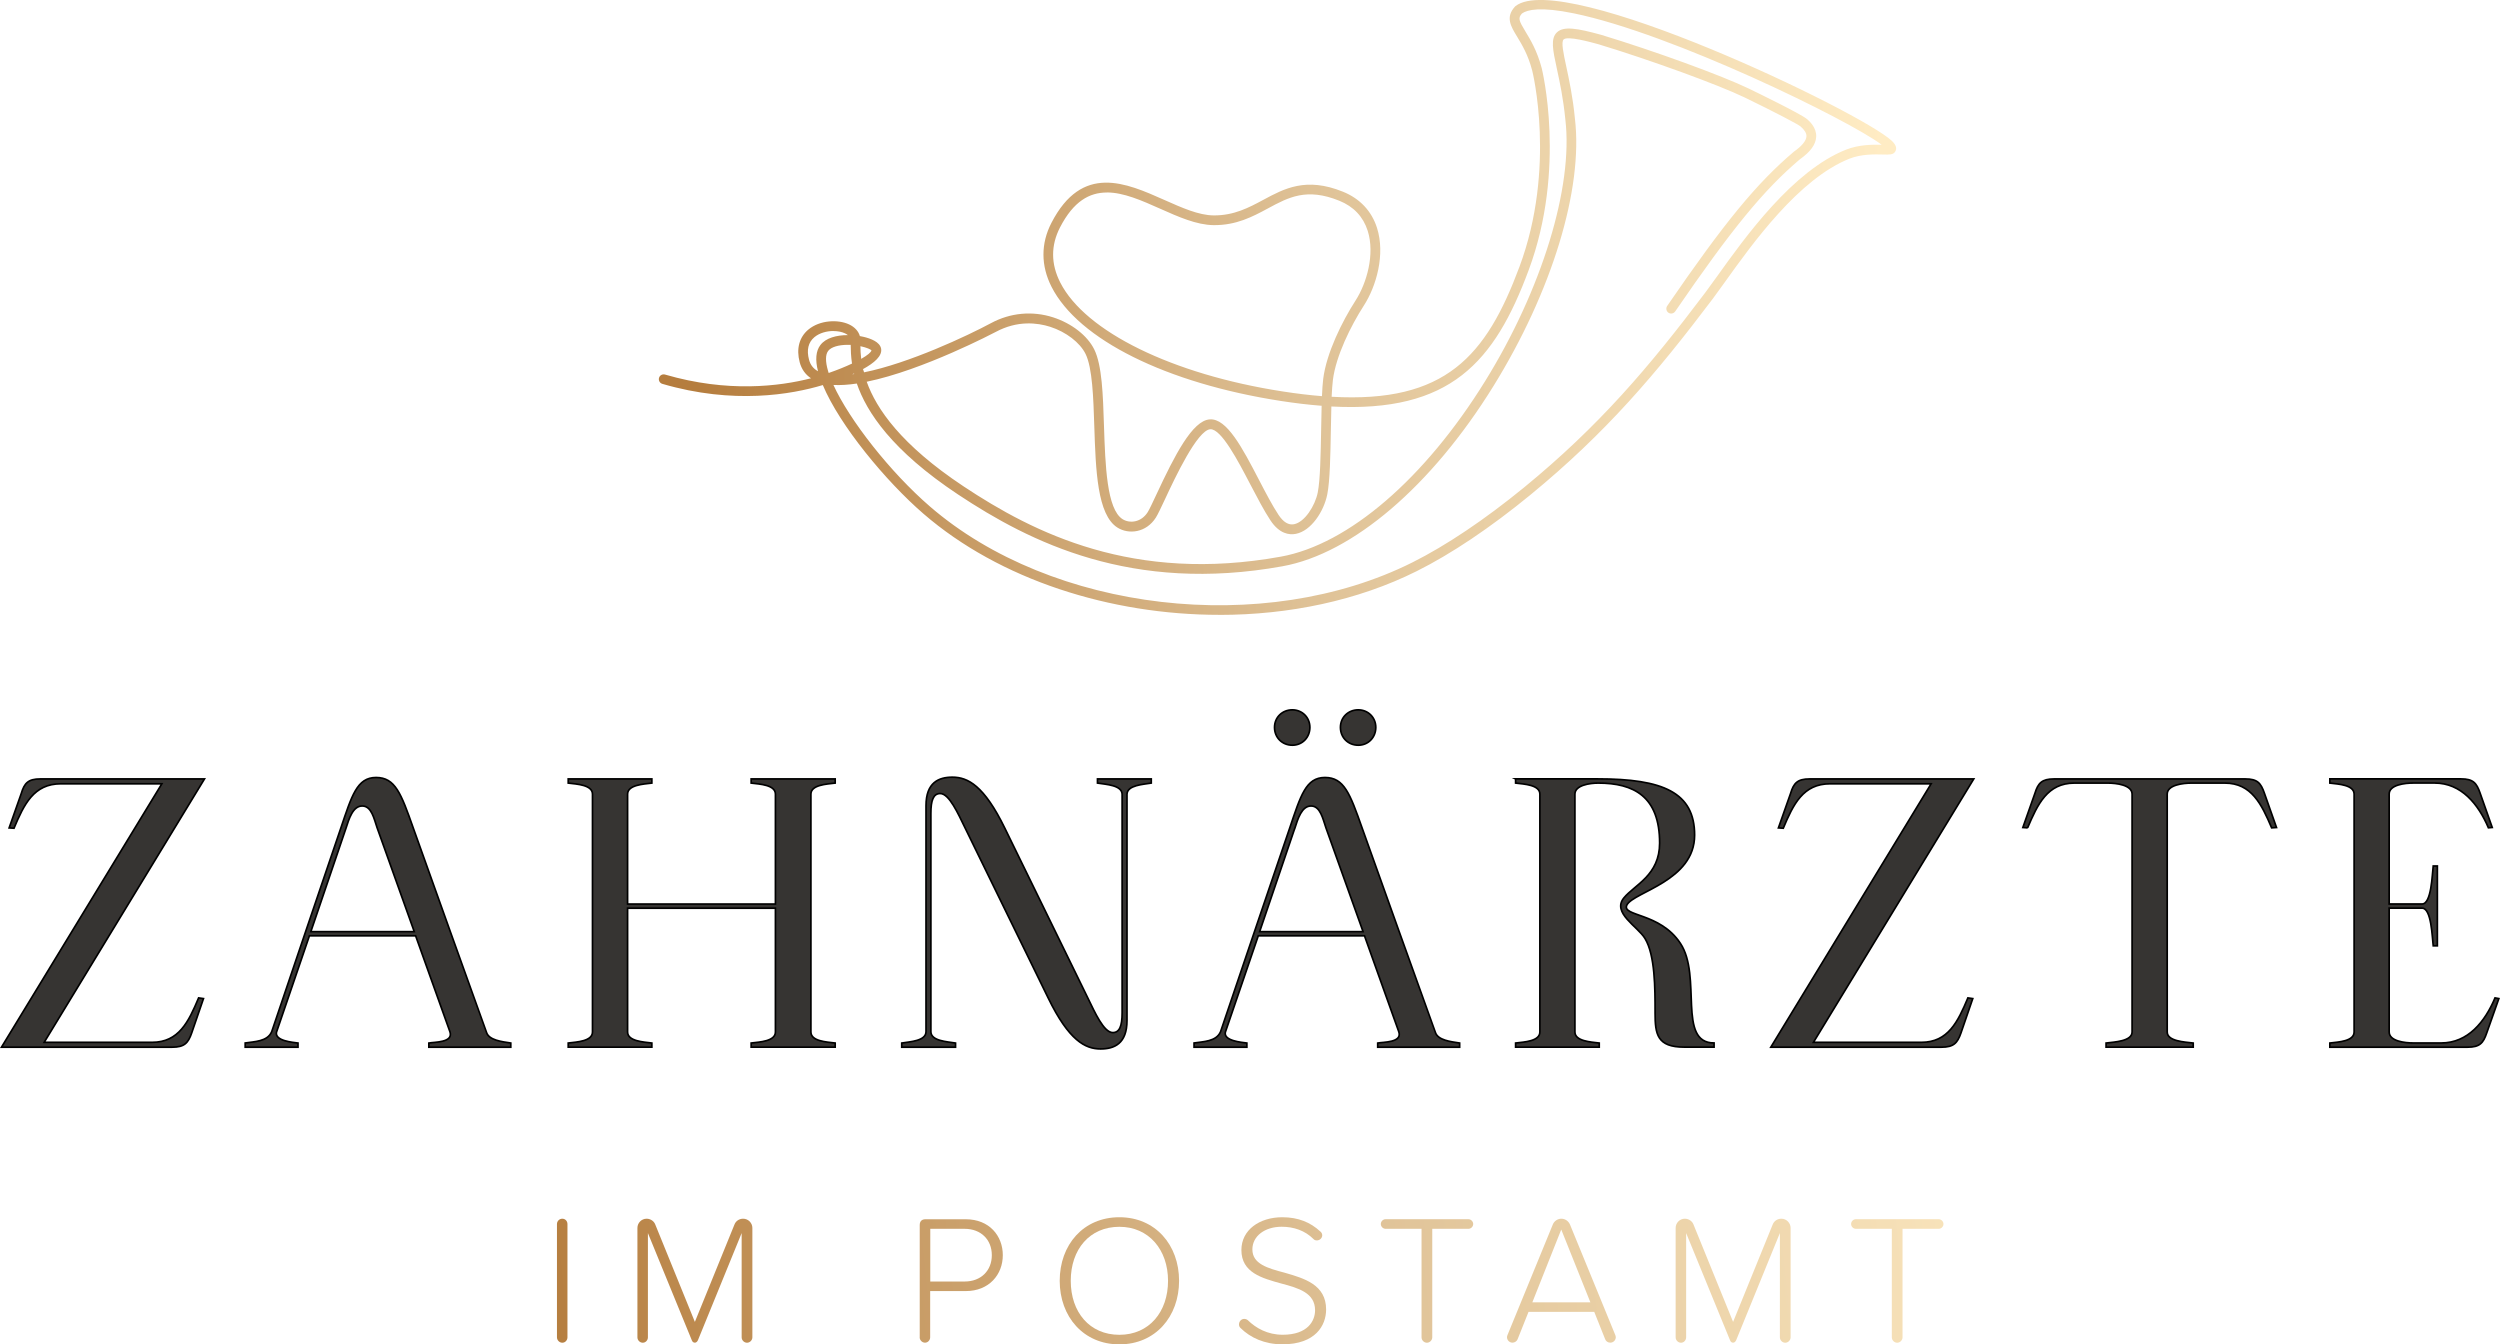 <?xml version="1.0" encoding="UTF-8"?>
<svg id="Ebene_1" data-name="Ebene 1" xmlns="http://www.w3.org/2000/svg" xmlns:xlink="http://www.w3.org/1999/xlink" version="1.1" viewBox="0 0 457.39 245.96">
  <defs>
    <style>
      .cls-1 {
        fill: url(#Unbenannter_Verlauf_4-10);
      }

      .cls-1, .cls-2, .cls-3, .cls-4, .cls-5, .cls-6, .cls-7, .cls-8, .cls-9, .cls-10, .cls-11 {
        stroke-width: 0px;
      }

      .cls-2 {
        fill: url(#Unbenannter_Verlauf_4-2);
      }

      .cls-3 {
        fill: url(#Unbenannter_Verlauf_4-8);
      }

      .cls-4 {
        fill: url(#Unbenannter_Verlauf_4-5);
      }

      .cls-5 {
        fill: url(#Unbenannter_Verlauf_4-3);
      }

      .cls-6 {
        fill: url(#Unbenannter_Verlauf_4-6);
      }

      .cls-7 {
        fill: url(#Unbenannter_Verlauf_4-9);
      }

      .cls-8 {
        fill: url(#Unbenannter_Verlauf_4-4);
      }

      .cls-9 {
        fill: url(#Unbenannter_Verlauf_4-7);
      }

      .cls-10 {
        fill: url(#Unbenannter_Verlauf_4);
      }

      .cls-12 {
        stroke: #000;
        stroke-miterlimit: 21.17;
        stroke-width: .31px;
      }

      .cls-12, .cls-11 {
        fill: #363432;
      }
    </style>
    <linearGradient id="Unbenannter_Verlauf_4" data-name="Unbenannter Verlauf 4" x1="87.63" y1="235.89" x2="407.53" y2="202.86" gradientUnits="userSpaceOnUse">
      <stop offset="0" stop-color="#b57d3e"/>
      <stop offset=".03" stop-color="#b57d3e"/>
      <stop offset=".53" stop-color="#dfc297"/>
      <stop offset=".99" stop-color="#ffecc4"/>
      <stop offset="1" stop-color="#ffecc4"/>
    </linearGradient>
    <linearGradient id="Unbenannter_Verlauf_4-2" data-name="Unbenannter Verlauf 4" x1="86" y1="238.59" x2="405.9" y2="205.57" xlink:href="#Unbenannter_Verlauf_4"/>
    <linearGradient id="Unbenannter_Verlauf_4-3" data-name="Unbenannter Verlauf 4" x1="84.55" y1="243.11" x2="404.45" y2="210.09" xlink:href="#Unbenannter_Verlauf_4"/>
    <linearGradient id="Unbenannter_Verlauf_4-4" data-name="Unbenannter Verlauf 4" x1="83.03" y1="246.9" x2="402.93" y2="213.88" xlink:href="#Unbenannter_Verlauf_4"/>
    <linearGradient id="Unbenannter_Verlauf_4-5" data-name="Unbenannter Verlauf 4" x1="81.45" y1="250.15" x2="401.35" y2="217.13" xlink:href="#Unbenannter_Verlauf_4"/>
    <linearGradient id="Unbenannter_Verlauf_4-6" data-name="Unbenannter Verlauf 4" x1="79.8" y1="252.68" x2="399.7" y2="219.66" xlink:href="#Unbenannter_Verlauf_4"/>
    <linearGradient id="Unbenannter_Verlauf_4-7" data-name="Unbenannter Verlauf 4" x1="78.25" y1="256.18" x2="398.14" y2="223.16" xlink:href="#Unbenannter_Verlauf_4"/>
    <linearGradient id="Unbenannter_Verlauf_4-8" data-name="Unbenannter Verlauf 4" x1="76.64" y1="259.17" x2="396.54" y2="226.14" xlink:href="#Unbenannter_Verlauf_4"/>
    <linearGradient id="Unbenannter_Verlauf_4-9" data-name="Unbenannter Verlauf 4" x1="75.02" y1="262.06" x2="394.92" y2="229.04" xlink:href="#Unbenannter_Verlauf_4"/>
    <linearGradient id="Unbenannter_Verlauf_4-10" data-name="Unbenannter Verlauf 4" x1="120.53" y1="56.25" x2="346.92" y2="56.25" xlink:href="#Unbenannter_Verlauf_4"/>
  </defs>
  <g>
    <path class="cls-11" d="M426.26,143.27c1.59.19,4.44.32,4.44,2.03v43.5c0,1.72-2.86,1.84-4.44,2.03v.76h25.21c2.22,0,2.86-.76,3.49-2.6l2.22-6.29-.7-.13c-1.84,4.38-4.95,8.25-9.84,8.25h-5.08c-1.59,0-4.45-.32-4.45-2.03v-22.64h6.03c1.71,0,1.84,5.3,2.03,6.89h.76v-14.6h-.76c-.19,1.59-.32,6.95-2.03,6.95h-6.03v-20.1c0-1.71,2.86-2.03,4.45-2.03h3.87c4.89,0,8,3.87,9.84,8.19l.7-.06-2.22-6.29c-.64-1.84-1.27-2.6-3.49-2.6h-24v.76ZM370.96,151.46c1.84-4.32,3.62-8.19,8.57-8.19h6.1c1.52,0,4.45.32,4.45,2.03v43.5c0,1.72-3.24,1.84-4.76,2.03v.76h15.94v-.76c-1.59-.19-4.76-.32-4.76-2.03v-43.5c0-1.71,2.92-2.03,4.45-2.03h6.09c4.89,0,6.73,3.87,8.57,8.19l.89-.06-2.22-6.29c-.64-1.84-1.27-2.6-3.49-2.6h-34.99c-2.22,0-2.92.76-3.49,2.6l-2.22,6.29.89.06ZM355.21,191.59c2.22,0,2.92-.76,3.56-2.6l2.16-6.29-.89-.13c-1.84,4.38-3.62,8.13-8.51,8.13h-19.75l29.33-48.19h-30.03c-2.22,0-2.92.76-3.49,2.67l-2.22,6.29.89.06c1.84-4.38,3.62-8.13,8.57-8.13h18.48l-29.33,48.19h31.24ZM277.29,142.51v.76c1.59.19,4.44.32,4.44,2.03v43.5c0,1.72-2.86,1.84-4.44,2.03v.76h15.3v-.76c-1.52-.19-4.45-.32-4.45-2.03v-43.5c0-1.65,2.73-2.03,4.26-2.03,6.48,0,11.24,2.41,11.24,10.98,0,5.9-4.57,7.62-6.54,10.03-2.22,2.73,2.54,5.21,3.87,7.43,1.84,3.05,1.84,9.08,1.84,13.65,0,3.87.38,6.22,5.33,6.22h5.46v-.76c-6.79,0-2.16-12.19-6.16-18.22-3.75-5.71-10.86-4.89-9.78-7.05,1.33-2.41,12.38-4.38,12.38-12.76,0-7.81-5.78-10.29-17.72-10.29h-15.05ZM236.88,151.59c.57-1.78,1.27-4.13,2.98-4.13s2.16,2.35,2.73,4l6.79,18.99h-18.92l6.41-18.86ZM218.46,190.83v.76h9.66v-.76c-.95-.13-4.26-.38-3.94-1.97l6.03-17.65h19.43l6.29,17.59c.63,1.97-2.86,1.84-3.87,2.03v.76h14.99v-.76c-1.65-.25-4-.51-4.45-1.97-.06-.06-13.4-37.4-13.4-37.4-2.22-6.29-3.3-9.21-6.79-9.21s-4.44,3.3-6.48,9.33c0,0-12.64,37.15-12.64,37.21-.76,1.78-3.18,1.78-4.83,2.03M233.18,133.08c0,1.86,1.4,3.26,3.26,3.26s3.21-1.45,3.21-3.26-1.4-3.21-3.21-3.21-3.26,1.35-3.26,3.21M245.24,133.08c0,1.86,1.4,3.26,3.26,3.26s3.21-1.45,3.21-3.26-1.4-3.21-3.21-3.21-3.26,1.35-3.26,3.21M174.82,191.59v-.76c-1.59-.25-4.51-.38-4.51-2.09v-39.94c0-2.35.44-3.62,1.71-3.62,1.65,0,3.3,3.75,4.51,6.22l15.24,31.18c3.81,7.81,6.79,9.33,9.59,9.33,2.48,0,4.83-.95,4.83-5.21v-41.4c.06-1.65,2.92-1.78,4.44-2.03v-.76h-9.84v.76c1.59.25,4.51.37,4.51,2.08v39.95c0,2.48-.5,3.62-1.71,3.62-1.65,0-3.3-3.75-4.51-6.22l-15.24-31.18c-3.81-7.81-6.79-9.33-9.59-9.33-2.48,0-4.83.95-4.83,5.21v41.34c0,1.71-2.86,1.84-4.44,2.09v.76h9.84ZM103.96,142.51v.76c1.59.19,4.44.32,4.44,2.03v43.5c0,1.72-2.86,1.84-4.44,2.03v.76h15.3v-.76c-1.52-.19-4.44-.32-4.44-2.03v-22.64h27.05v22.64c0,1.72-2.86,1.84-4.44,2.03v.76h15.37v-.76c-1.59-.19-4.44-.32-4.44-2.03v-43.5c0-1.71,2.86-1.84,4.44-2.03v-.76h-15.37v.76c1.59.19,4.44.32,4.44,2.03v20.1h-27.05v-20.1c0-1.71,2.92-1.84,4.44-2.03v-.76h-15.3ZM63.28,151.59c.57-1.78,1.27-4.13,2.99-4.13s2.16,2.35,2.73,4l6.79,18.99h-18.92l6.41-18.86ZM44.86,190.83v.76h9.66v-.76c-.95-.13-4.25-.38-3.94-1.97l6.03-17.65h19.43l6.29,17.59c.63,1.97-2.86,1.84-3.87,2.03v.76h14.99v-.76c-1.65-.25-4-.51-4.45-1.97-.06-.06-13.4-37.4-13.4-37.4-2.22-6.29-3.3-9.21-6.79-9.21s-4.44,3.3-6.48,9.33c0,0-12.64,37.15-12.64,37.21-.76,1.78-3.18,1.78-4.83,2.03M31.51,191.59c2.22,0,2.92-.76,3.56-2.6l2.16-6.29-.89-.13c-1.84,4.38-3.62,8.13-8.51,8.13H8.08l29.33-48.19H7.38c-2.22,0-2.92.76-3.49,2.67l-2.22,6.29.89.06c1.84-4.38,3.62-8.13,8.57-8.13h18.48L.27,191.59h31.24Z"/>
    <path class="cls-12" d="M426.26,143.27c1.59.19,4.44.32,4.44,2.03v43.5c0,1.72-2.86,1.84-4.44,2.03v.76h25.21c2.22,0,2.86-.76,3.49-2.6l2.22-6.29-.7-.13c-1.84,4.38-4.95,8.25-9.84,8.25h-5.08c-1.59,0-4.45-.32-4.45-2.03v-22.64h6.03c1.71,0,1.84,5.3,2.03,6.89h.76v-14.6h-.76c-.19,1.59-.32,6.95-2.03,6.95h-6.03v-20.1c0-1.71,2.86-2.03,4.45-2.03h3.87c4.89,0,8,3.87,9.84,8.19l.7-.06-2.22-6.29c-.64-1.84-1.27-2.6-3.49-2.6h-24v.76ZM370.96,151.46c1.84-4.32,3.62-8.19,8.57-8.19h6.1c1.52,0,4.45.32,4.45,2.03v43.5c0,1.72-3.24,1.84-4.76,2.03v.76h15.94v-.76c-1.59-.19-4.76-.32-4.76-2.03v-43.5c0-1.71,2.92-2.03,4.45-2.03h6.09c4.89,0,6.73,3.87,8.57,8.19l.89-.06-2.22-6.29c-.64-1.84-1.27-2.6-3.49-2.6h-34.99c-2.22,0-2.92.76-3.49,2.6l-2.22,6.29.89.06ZM355.21,191.59c2.22,0,2.92-.76,3.56-2.6l2.16-6.29-.89-.13c-1.84,4.38-3.62,8.13-8.51,8.13h-19.75l29.33-48.19h-30.03c-2.22,0-2.92.76-3.49,2.67l-2.22,6.29.89.06c1.84-4.38,3.62-8.13,8.57-8.13h18.48l-29.33,48.19h31.24ZM277.29,142.51v.76c1.59.19,4.44.32,4.44,2.03v43.5c0,1.72-2.86,1.84-4.44,2.03v.76h15.3v-.76c-1.52-.19-4.45-.32-4.45-2.03v-43.5c0-1.65,2.73-2.03,4.26-2.03,6.48,0,11.24,2.41,11.24,10.98,0,5.9-4.57,7.62-6.54,10.03-2.22,2.73,2.54,5.21,3.87,7.43,1.84,3.05,1.84,9.08,1.84,13.65,0,3.87.38,6.22,5.33,6.22h5.46v-.76c-6.79,0-2.16-12.19-6.16-18.22-3.75-5.71-10.86-4.89-9.78-7.05,1.33-2.41,12.38-4.38,12.38-12.76,0-7.81-5.78-10.29-17.72-10.29h-15.05ZM236.88,151.59c.57-1.78,1.27-4.13,2.98-4.13s2.16,2.35,2.73,4l6.79,18.99h-18.92l6.41-18.86ZM218.46,190.83v.76h9.66v-.76c-.95-.13-4.26-.38-3.94-1.97l6.03-17.65h19.43l6.29,17.59c.63,1.97-2.86,1.84-3.87,2.03v.76h14.99v-.76c-1.65-.25-4-.51-4.45-1.97-.06-.06-13.4-37.4-13.4-37.4-2.22-6.29-3.3-9.21-6.79-9.21s-4.44,3.3-6.48,9.33c0,0-12.64,37.15-12.64,37.21-.76,1.78-3.18,1.78-4.83,2.03ZM233.18,133.08c0,1.86,1.4,3.26,3.26,3.26s3.21-1.45,3.21-3.26-1.4-3.21-3.21-3.21-3.26,1.35-3.26,3.21ZM245.24,133.08c0,1.86,1.4,3.26,3.26,3.26s3.21-1.45,3.21-3.26-1.4-3.21-3.21-3.21-3.26,1.35-3.26,3.21ZM174.82,191.59v-.76c-1.59-.25-4.51-.38-4.51-2.09v-39.94c0-2.35.44-3.62,1.71-3.62,1.65,0,3.3,3.75,4.51,6.22l15.24,31.18c3.81,7.81,6.79,9.33,9.59,9.33,2.48,0,4.83-.95,4.83-5.21v-41.4c.06-1.65,2.92-1.78,4.44-2.03v-.76h-9.84v.76c1.59.25,4.51.37,4.51,2.08v39.95c0,2.48-.5,3.62-1.71,3.62-1.65,0-3.3-3.75-4.51-6.22l-15.24-31.18c-3.81-7.81-6.79-9.33-9.59-9.33-2.48,0-4.83.95-4.83,5.21v41.34c0,1.71-2.86,1.84-4.44,2.09v.76h9.84ZM103.96,142.51v.76c1.59.19,4.44.32,4.44,2.03v43.5c0,1.72-2.86,1.84-4.44,2.03v.76h15.3v-.76c-1.52-.19-4.44-.32-4.44-2.03v-22.64h27.05v22.64c0,1.72-2.86,1.84-4.44,2.03v.76h15.37v-.76c-1.59-.19-4.44-.32-4.44-2.03v-43.5c0-1.71,2.86-1.84,4.44-2.03v-.76h-15.37v.76c1.59.19,4.44.32,4.44,2.03v20.1h-27.05v-20.1c0-1.71,2.92-1.84,4.44-2.03v-.76h-15.3ZM63.28,151.59c.57-1.78,1.27-4.13,2.99-4.13s2.16,2.35,2.73,4l6.79,18.99h-18.92l6.41-18.86ZM44.86,190.83v.76h9.66v-.76c-.95-.13-4.25-.38-3.94-1.97l6.03-17.65h19.43l6.29,17.59c.63,1.97-2.86,1.84-3.87,2.03v.76h14.99v-.76c-1.65-.25-4-.51-4.45-1.97-.06-.06-13.4-37.4-13.4-37.4-2.22-6.29-3.3-9.21-6.79-9.21s-4.44,3.3-6.48,9.33c0,0-12.64,37.15-12.64,37.21-.76,1.78-3.18,1.78-4.83,2.03ZM31.51,191.59c2.22,0,2.92-.76,3.56-2.6l2.16-6.29-.89-.13c-1.84,4.38-3.62,8.13-8.51,8.13H8.08l29.33-48.19H7.38c-2.22,0-2.92.76-3.49,2.67l-2.22,6.29.89.06c1.84-4.38,3.62-8.13,8.57-8.13h18.48L.27,191.59h31.24Z"/>
  </g>
  <g>
    <path class="cls-10" d="M101.9,244.68v-20.73c0-.54.44-.98.98-.98s.94.44.94.98v20.73c0,.5-.4.98-.94.98s-.98-.47-.98-.98Z"/>
    <path class="cls-2" d="M135.69,244.68v-19.08l-7.99,19.58c-.13.3-.34.47-.57.47-.27,0-.47-.17-.57-.47l-8.02-19.58v19.08c0,.5-.4.98-.94.98s-.98-.47-.98-.98v-20.02c0-.91.74-1.69,1.68-1.69.71,0,1.35.44,1.58,1.05l7.25,17.83,7.25-17.83c.24-.61.84-1.05,1.58-1.05.94,0,1.69.78,1.69,1.69v20.02c0,.5-.44.98-.98.98s-.98-.47-.98-.98Z"/>
    <path class="cls-5" d="M168.27,244.68v-20.56c0-.67.37-1.05,1.04-1.05h7.38c4.31,0,6.78,3.03,6.78,6.57s-2.5,6.57-6.78,6.57h-6.51v8.46c0,.5-.4.98-.94.98s-.98-.47-.98-.98ZM176.5,224.82h-6.3v9.64h6.3c2.97,0,4.96-1.99,4.96-4.82s-1.99-4.82-4.96-4.82Z"/>
    <path class="cls-8" d="M204.8,222.7c6.57,0,10.92,5.06,10.92,11.63s-4.35,11.63-10.92,11.63-10.92-5.06-10.92-11.63,4.31-11.63,10.92-11.63ZM204.8,224.45c-5.46,0-8.9,4.15-8.9,9.88s3.44,9.88,8.9,9.88,8.9-4.21,8.9-9.88-3.51-9.88-8.9-9.88Z"/>
    <path class="cls-4" d="M226.69,242.28c0-.54.44-.98.94-.98.27,0,.5.1.67.24,1.48,1.45,3.61,2.66,6.37,2.66,4.62,0,5.93-2.56,5.93-4.48,0-3.17-3-4.05-6.17-4.89-3.54-.98-7.31-1.99-7.31-6.13,0-3.67,3.3-6,7.48-6,2.93,0,5.16.94,6.94,2.59.2.14.37.41.37.71,0,.5-.44.94-.98.94-.24,0-.47-.07-.61-.24-1.58-1.58-3.64-2.26-5.83-2.26-3.1,0-5.36,1.72-5.36,4.15,0,2.66,2.8,3.44,5.87,4.25,3.64,1.05,7.62,2.19,7.62,6.74,0,2.9-1.92,6.37-7.99,6.37-3.27,0-5.87-1.21-7.65-2.97-.2-.17-.3-.4-.3-.71Z"/>
    <path class="cls-6" d="M260.08,244.68v-19.86h-6.57c-.47,0-.88-.4-.88-.88s.4-.88.88-.88h15.14c.47,0,.88.41.88.88s-.4.88-.88.88h-6.61v19.86c0,.5-.44.98-.98.98s-.98-.47-.98-.98Z"/>
    <path class="cls-9" d="M295.62,244.64c0,.54-.44,1.01-1.01,1.01-.44,0-.81-.27-.94-.64l-1.99-4.99h-12.03l-1.99,4.99c-.14.37-.54.64-.94.64-.57,0-1.01-.47-1.01-1.01,0-.1.03-.24.1-.4l8.29-20.22c.24-.61.88-1.05,1.55-1.05.71,0,1.31.44,1.58,1.05l8.29,20.22c.03.1.1.24.1.4ZM290.97,238.27l-5.33-13.32-5.29,13.32h10.62Z"/>
    <path class="cls-3" d="M325.64,244.68v-19.08l-7.99,19.58c-.13.3-.34.47-.57.47-.27,0-.47-.17-.57-.47l-8.02-19.58v19.08c0,.5-.4.98-.94.98s-.98-.47-.98-.98v-20.02c0-.91.74-1.69,1.68-1.69.71,0,1.35.44,1.58,1.05l7.25,17.83,7.25-17.83c.24-.61.84-1.05,1.58-1.05.94,0,1.69.78,1.69,1.69v20.02c0,.5-.44.98-.98.98s-.98-.47-.98-.98Z"/>
    <path class="cls-7" d="M346.12,244.68v-19.86h-6.57c-.47,0-.88-.4-.88-.88s.4-.88.88-.88h15.14c.47,0,.88.41.88.88s-.4.88-.88.88h-6.61v19.86c0,.5-.44.98-.98.98s-.98-.47-.98-.98Z"/>
  </g>
  <path class="cls-1" d="M223.1,112.49c-19.96,0-40.19-6.42-54.15-18.5-6.85-5.92-15.31-16.12-18.41-23.54-5.7,1.71-16.32,3.6-29.36-.22-.48-.14-.75-.65-.6-1.12h0c.14-.46.64-.72,1.1-.58,11.44,3.34,20.93,2.16,26.7.68-1.04-.69-1.73-1.67-2.07-2.93-.65-2.45-.09-4.57,1.57-5.97,2.13-1.78,5.47-1.89,7.46-.96,1.03.48,1.72,1.24,1.98,2.14.22.04.43.08.64.13,1.34.31,2.99.93,3.24,2.14.27,1.34-1.24,2.64-3.31,3.77l.2.59c8.2-1.65,18.93-6.69,23.22-9,3.53-1.9,7.57-2.28,11.36-1.06,3.39,1.09,6.28,3.34,7.53,5.87,1.42,2.88,1.6,8.28,1.78,14,.24,7.14.5,15.24,3.41,17.06,1.33.83,3.41.58,4.59-1.29.32-.51.92-1.79,1.61-3.27,3.32-7.11,6.57-13.5,9.74-13.7,3.12-.24,5.99,5.26,9,11.05,1.26,2.42,2.45,4.71,3.59,6.43.88,1.32,1.83,1.9,2.83,1.7,1.95-.38,3.85-3.37,4.34-5.81.45-2.27.54-6.96.62-11.5.03-1.51.05-2.99.09-4.36-2.33-.18-4.81-.47-7.45-.88-20.99-3.25-37.06-11.25-41.96-20.87-1.97-3.88-1.98-7.93-.03-11.71,5.62-10.89,13.61-7.34,20.66-4.2,3.24,1.44,6.3,2.81,9.03,2.83,3.72.03,6.44-1.43,9.07-2.84,3.86-2.08,7.84-4.23,14.59-1.49,3.09,1.25,5.24,3.54,6.22,6.61,1.54,4.86-.11,10.66-2.42,14.24-2.37,3.68-5.1,9.19-5.65,13.59-.1.81-.17,1.87-.23,3.07,20.86,1.19,28.28-7.44,34.37-23.8,6.74-18.11,2.37-35.73,2.32-35.9-.76-2.89-1.88-4.74-2.78-6.22-1.15-1.89-2.13-3.53-.37-5.46l.11-.1c8.71-6.78,63.25,19.38,68.84,24.66.79.75.99,1.42.59,2.01-.37.54-.99.52-2.23.49-1.47-.04-3.91-.1-6.08.75-9.28,3.67-17.75,15.5-22.81,22.57-.84,1.17-1.57,2.19-2.19,3.02-10.41,13.8-19.63,24.63-33.43,35.95-7.28,5.97-14.46,10.79-20.76,13.93-10.8,5.4-23.4,8.01-36.11,8.01ZM152.46,70.39c2.95,6.48,10.41,15.99,17.66,22.26,22.35,19.34,61.14,23.84,88.3,10.24,6.18-3.09,13.24-7.84,20.43-13.72,13.67-11.2,22.82-21.94,33.14-35.64.61-.81,1.34-1.83,2.17-2.98,5.17-7.23,13.84-19.32,23.61-23.18,2.37-.93,4.88-.92,6.49-.89-6.01-4.53-38.34-20.35-56.34-24.04-6.05-1.24-8.49-.68-9.47.03-.75.84-.57,1.3.63,3.28.91,1.5,2.15,3.55,2.98,6.7.05.19,4.55,18.35-2.38,36.97-6.25,16.81-14.27,26.13-36.1,24.95-.04,1.33-.06,2.79-.09,4.27-.08,4.62-.17,9.39-.66,11.82-.62,3.11-2.94,6.66-5.74,7.21-1.22.24-3.02,0-4.65-2.46-1.19-1.8-2.4-4.13-3.69-6.59-2.24-4.31-5.32-10.18-7.31-10.09-2.38.15-6.49,8.93-8.24,12.68-.78,1.66-1.34,2.86-1.72,3.47-1.77,2.8-4.97,3.14-7.03,1.85-3.71-2.33-3.98-10.55-4.24-18.51-.17-5.28-.35-10.74-1.6-13.27-1.03-2.08-3.57-4.03-6.47-4.96-2.35-.75-5.99-1.2-9.97.94-.18.09-13.28,7.01-23.6,9.11,1.76,4.93,6.24,11.52,17.7,19.13,12.89,8.56,31.14,17.76,58.08,12.87,12.34-2.24,26.31-14.25,37.37-32.12,10.37-16.75,16.13-35.53,14.67-47.84-.38-3.88-1.03-6.91-1.56-9.34-.74-3.42-1.18-5.49.03-6.63,1.23-1.16,3.69-.75,8.11.47,9.69,2.94,22.05,7.44,27.01,9.84.98.47,9.6,4.66,10.64,5.58.43.38,1.76,1.55,1.66,3.25-.08,1.4-1.06,2.74-2.99,4.1-6.61,5.61-12.43,12.69-22.8,27.82-.28.4-.83.52-1.24.24h0c-.41-.28-.5-.84-.23-1.24,10.47-15.27,16.36-22.44,23.18-28.22,1.48-1.04,2.25-1.99,2.3-2.79.03-.57-.31-1.15-1.07-1.82-.45-.39-4.5-2.53-10.24-5.31-4.8-2.32-17.29-6.87-26.73-9.73-1.54-.42-5.66-1.57-6.39-.88-.48.46-.03,2.54.49,4.96.5,2.34,1.2,5.55,1.58,9.52,1.53,12.86-4.19,31.63-14.92,48.96-11.33,18.3-25.74,30.61-38.57,32.94-27.55,4.99-46.21-4.4-59.38-13.14-12.06-8.01-16.71-15.03-18.51-20.29-1.54.23-3,.33-4.3.26ZM202.51,35.22c-3.18,0-6.1,1.59-8.57,6.38-1.7,3.3-1.69,6.69.04,10.09,4.57,8.98,20.52,16.8,40.64,19.92,2.57.4,4.98.69,7.24.87.05-1.24.13-2.32.23-3.17.59-4.7,3.44-10.48,5.92-14.33,2.02-3.14,3.58-8.46,2.22-12.75-.82-2.58-2.56-4.43-5.19-5.5-5.97-2.42-9.27-.65-13.08,1.41-2.82,1.52-5.78,3.09-9.93,3.05-3.1-.03-6.47-1.53-9.74-2.99-3.41-1.52-6.72-2.99-9.79-2.99ZM156.24,68.34c-.11.05-.21.1-.32.14.11-.01.23-.03.35-.05,0-.03-.02-.06-.02-.1ZM155.09,63.09c-1.7,0-3.04.41-3.57,1.11-.52.68-.53,1.95-.02,3.68.04.12.07.24.11.36,1.62-.56,3.07-1.15,4.27-1.72-.2-1.34-.23-2.48-.24-3.42-.19,0-.37-.01-.55-.01ZM152.48,60.56c-1.22,0-2.54.35-3.47,1.12-1.14.95-1.47,2.35-.99,4.15.25.94.79,1.63,1.64,2.09-.54-2.1-.39-3.72.44-4.8.99-1.3,2.97-1.81,5-1.81h.02c-.17-.14-.37-.25-.54-.33-.57-.27-1.32-.41-2.1-.41ZM157.42,63.33c0,.67.04,1.45.14,2.33,1.15-.66,1.83-1.22,1.88-1.56-.12-.16-.86-.52-2.02-.76Z"/>
</svg>